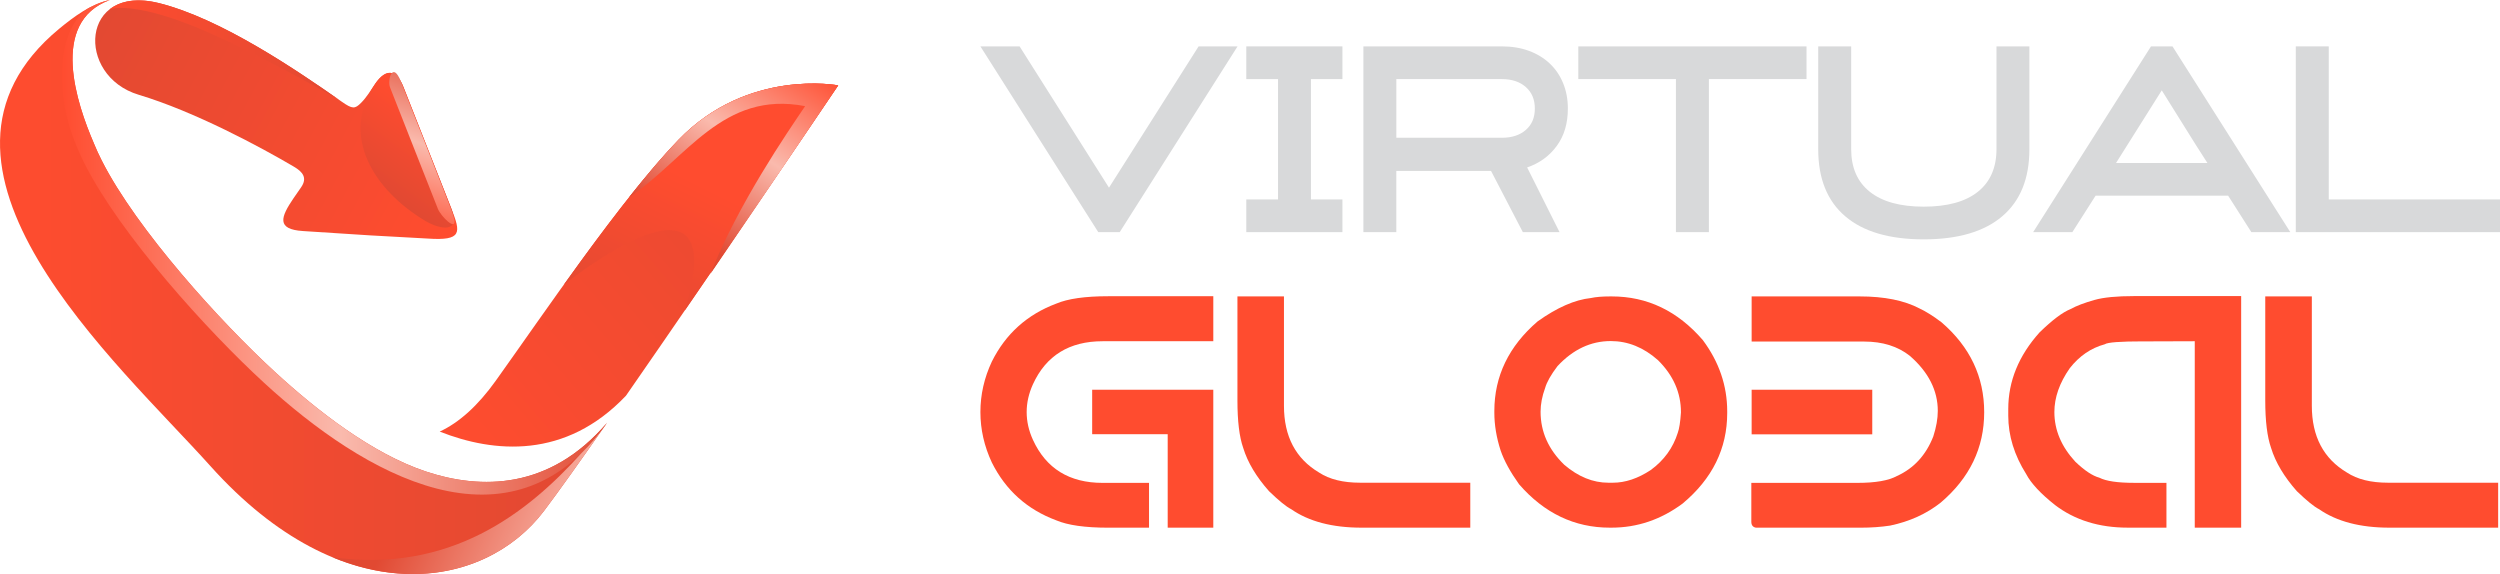 <?xml version="1.0" encoding="utf-8"?>
<!-- Generator: Adobe Illustrator 16.0.0, SVG Export Plug-In . SVG Version: 6.00 Build 0)  -->
<!DOCTYPE svg PUBLIC "-//W3C//DTD SVG 1.1//EN" "http://www.w3.org/Graphics/SVG/1.1/DTD/svg11.dtd">
<svg version="1.1" id="Calque_1" xmlns="http://www.w3.org/2000/svg" xmlns:xlink="http://www.w3.org/1999/xlink" x="0px" y="0px"
	 width="211.231px" height="48.504px" viewBox="0 0 211.231 48.504" enable-background="new 0 0 211.231 48.504"
	 xml:space="preserve">
<g>
	<linearGradient id="SVGID_1_" gradientUnits="userSpaceOnUse" x1="0" y1="24.252" x2="51.299" y2="24.252">
		<stop  offset="0" style="stop-color:#FF4C2F"/>
		<stop  offset="1" style="stop-color:#E14932"/>
	</linearGradient>
	<path fill="url(#SVGID_1_)" d="M23.228,31.424c-4.561-4.19-11.671-12.006-14.634-17.864c-0.241-0.476-0.455-0.941-0.638-1.389
		c-0.012-0.031-0.023-0.063-0.038-0.093C6.527,8.851,4.121,1.882,9.282,0C7.715,0.309,6.21,1.433,5.008,2.424
		C-8.987,13.988,9.98,30.683,17.788,39.389c11.162,12.444,23.046,10.558,28.18,3.773c1.163-1.537,3.07-4.218,5.331-7.449
		c-4.85,5.686-10.666,5.664-15.299,4.13C31.437,38.333,26.778,34.688,23.228,31.424L23.228,31.424z"/>
	
		<linearGradient id="SVGID_2_" gradientUnits="userSpaceOnUse" x1="-208.141" y1="541.875" x2="-208.057" y2="541.875" gradientTransform="matrix(543.092 0 0 -543.092 113045.047 294309.062)">
		<stop  offset="0" style="stop-color:#FF4C2F"/>
		<stop  offset="0.507" style="stop-color:#FABAAD"/>
		<stop  offset="1" style="stop-color:#E14932"/>
	</linearGradient>
	<path fill="url(#SVGID_2_)" d="M23.228,31.424c-4.561-4.19-11.671-12.006-14.634-17.864c-0.241-0.476-0.455-0.941-0.638-1.389
		c-0.012-0.031-0.023-0.063-0.038-0.093C6.527,8.851,4.121,1.882,9.282,0C8.621,0.13,7.971,0.41,7.348,0.76
		C4.62,2.812,4.768,8.405,6.45,12.297l0.035,0.098c0.193,0.46,0.413,0.94,0.662,1.438c3.072,6.072,10.437,14.171,15.164,18.51
		c8.346,7.673,20.839,15.022,28.985,3.372C46.448,41.398,40.633,41.377,36,39.843C31.437,38.333,26.778,34.688,23.228,31.424
		L23.228,31.424z"/>
	
		<linearGradient id="SVGID_3_" gradientUnits="userSpaceOnUse" x1="-208.08" y1="541.881" x2="-208.138" y2="541.912" gradientTransform="matrix(543.092 0 0 -543.092 113045.047 294309.062)">
		<stop  offset="0" style="stop-color:#FF4C2F"/>
		<stop  offset="1" style="stop-color:#E14932"/>
	</linearGradient>
	<path fill="url(#SVGID_3_)" d="M11.727,8.01c4.72,1.414,10.342,4.443,13.101,6.071c0.743,0.435,1.172,0.945,0.608,1.753
		c-0.221,0.319-0.446,0.637-0.635,0.916c-1.082,1.593-1.476,2.627,0.801,2.772l5.726,0.369c1.613,0.1,3.779,0.197,4.8,0.265
		c2.928,0.202,2.821-0.489,2.009-2.523c-0.401-1.015-1.245-3.157-1.896-4.811l-2.148-5.459c-0.589-1.501-1.479-1.609-2.387-0.294
		c-0.379,0.56-0.723,1.146-1.2,1.623c-0.518,0.522-0.729,0.531-1.615-0.089c-3.73-2.612-10.19-7.031-15.473-8.345
		C6.796-1.384,6.364,6.404,11.727,8.01z"/>
	
		<linearGradient id="SVGID_4_" gradientUnits="userSpaceOnUse" x1="-208.134" y1="541.905" x2="-208.098" y2="541.905" gradientTransform="matrix(543.092 0 0 -543.092 113045.047 294309.062)">
		<stop  offset="0" style="stop-color:#FF4C2F"/>
		<stop  offset="1" style="stop-color:#E14932"/>
	</linearGradient>
	<path fill="url(#SVGID_4_)" d="M28.606,8.404C24.84,5.772,18.568,1.541,13.418,0.258c-1.875-0.464-3.251-0.171-4.144,0.52
		c0.906-0.267,3.38-0.188,8.195,1.904C22.298,4.78,28.606,8.404,28.606,8.404L28.606,8.404z"/>
	
		<linearGradient id="SVGID_5_" gradientUnits="userSpaceOnUse" x1="-208.083" y1="541.844" x2="-208.018" y2="541.9" gradientTransform="matrix(543.092 0 0 -543.092 113045.047 294309.062)">
		<stop  offset="0" style="stop-color:#FF4C2F"/>
		<stop  offset="1" style="stop-color:#E14932"/>
	</linearGradient>
	<path fill="url(#SVGID_5_)" d="M57.342,11.8c-4.86,5.012-11.4,14.7-15.449,20.362c-1.54,2.154-3.117,3.549-4.741,4.305
		c4.589,1.81,10.631,2.35,15.737-3.032C60.535,22.426,70.821,7.214,70.821,7.214S63.211,5.746,57.342,11.8L57.342,11.8z"/>
	
		<linearGradient id="SVGID_6_" gradientUnits="userSpaceOnUse" x1="-208.083" y1="541.893" x2="-208.091" y2="541.882" gradientTransform="matrix(543.092 0 0 -543.092 113045.047 294309.062)">
		<stop  offset="0" style="stop-color:#FF4C2F"/>
		<stop  offset="1" style="stop-color:#E14932"/>
	</linearGradient>
	<path fill="url(#SVGID_6_)" d="M38.139,17.634c-0.402-1.012-1.246-3.157-1.897-4.813l-2.15-5.457
		c-0.591-1.5-1.477-1.606-2.384-0.291c-3.045,4.454-0.049,9.04,4.235,11.596C37.099,19.357,38.995,19.79,38.139,17.634z"/>
	
		<linearGradient id="SVGID_7_" gradientUnits="userSpaceOnUse" x1="-208.09" y1="541.876" x2="-208.081" y2="541.903" gradientTransform="matrix(543.092 0 0 -543.092 113045.047 294309.062)">
		<stop  offset="0" style="stop-color:#FF4C2F"/>
		<stop  offset="0.507" style="stop-color:#FABAAD"/>
		<stop  offset="1" style="stop-color:#E14932"/>
	</linearGradient>
	<path fill="url(#SVGID_7_)" d="M38.383,18.54c-0.068-0.36-0.237-0.813-0.455-1.359c-0.401-1.012-1.246-3.158-1.897-4.812
		l-2.148-5.457c-0.716-1.819-1.165-0.133-0.929,0.465l2.148,5.458c0.652,1.654,1.496,3.799,1.897,4.812
		C37.258,18.295,38.587,19.597,38.383,18.54z"/>
	<linearGradient id="SVGID_8_" gradientUnits="userSpaceOnUse" x1="63.307" y1="51.806" x2="35.295" y2="39.551">
		<stop  offset="0" style="stop-color:#FF4C2F"/>
		<stop  offset="0.507" style="stop-color:#FABAAD"/>
		<stop  offset="1" style="stop-color:#E14932"/>
	</linearGradient>
	<path fill="url(#SVGID_8_)" d="M49.104,38.31c-4.582,5.082-11.093,10.155-21.024,8.77c7.544,3.124,14.334,0.779,17.888-3.917
		c1.15-1.516,3.025-4.152,5.245-7.331C50.539,36.785,49.834,37.605,49.104,38.31L49.104,38.31z"/>
	<linearGradient id="SVGID_9_" gradientUnits="userSpaceOnUse" x1="59.252" y1="15.585" x2="52.652" y2="28.92">
		<stop  offset="0" style="stop-color:#FF4C2F"/>
		<stop  offset="1" style="stop-color:#E14932"/>
	</linearGradient>
	<path fill="url(#SVGID_9_)" d="M57.342,11.798c-2.934,3.025-6.475,7.75-9.715,12.272c0.141-0.113,14.52-11.668,10.22,2.178
		c6.497-9.454,12.975-19.034,12.975-19.034S63.209,5.746,57.342,11.798z"/>
	
		<linearGradient id="SVGID_10_" gradientUnits="userSpaceOnUse" x1="-208.029" y1="541.905" x2="-208.047" y2="541.878" gradientTransform="matrix(543.092 0 0 -543.092 113045.047 294309.062)">
		<stop  offset="0" style="stop-color:#FF4C2F"/>
		<stop  offset="0.507" style="stop-color:#FABAAD"/>
		<stop  offset="1" style="stop-color:#E14932"/>
	</linearGradient>
	<path fill="url(#SVGID_10_)" d="M57.342,11.798c-1.31,1.352-2.739,3.036-4.21,4.896c4.896-3.299,7.929-9.068,14.895-7.726
		c-1.503,2.224-5.644,8.24-8.008,14.181c4.904-7.181,10.802-15.935,10.802-15.935S63.209,5.746,57.342,11.798z"/>
</g>
<g>
	<path fill="#D8D9DA" d="M104.563,3.919l-9.956,15.695h-1.812L82.837,3.919h3.311l7.553,11.938l7.571-11.938H104.563z"/>
	<path fill="#D8D9DA" d="M113.425,19.614h-8.123v-2.763h2.681V6.683h-2.681V3.919h8.123v2.764h-2.66v10.168h2.66V19.614z"/>
	<path fill="#D8D9DA" d="M117.98,19.614h-2.784V3.919h11.707c0.84,0,1.607,0.128,2.287,0.38c0.683,0.253,1.264,0.609,1.748,1.065
		c0.487,0.458,0.865,1.009,1.13,1.657c0.268,0.646,0.404,1.363,0.404,2.15c0,1.253-0.31,2.303-0.934,3.154
		c-0.618,0.85-1.452,1.459-2.506,1.823l2.737,5.466h-3.101l-2.685-5.169h-8.005V19.614z M117.98,11.64h8.912
		c0.851,0,1.525-0.221,2.032-0.665c0.509-0.442,0.758-1.044,0.758-1.804c0-0.757-0.249-1.362-0.758-1.813
		c-0.507-0.449-1.182-0.675-2.032-0.675h-8.912V11.64z"/>
	<path fill="#D8D9DA" d="M152.637,6.683h-8.248v12.931h-2.786V6.683h-8.248V3.919h19.282V6.683z"/>
	<path fill="#D8D9DA" d="M162.537,20.224c-2.898,0-5.113-0.65-6.634-1.953c-1.52-1.3-2.277-3.187-2.277-5.662v-8.69h2.784v8.677
		c0,1.572,0.527,2.776,1.58,3.612c1.054,0.835,2.569,1.253,4.547,1.253c1.996,0,3.52-0.418,4.571-1.253
		c1.052-0.835,1.58-2.04,1.58-3.612V3.919h2.78v8.69c0,2.475-0.764,4.362-2.29,5.662C167.651,19.573,165.438,20.224,162.537,20.224z
		"/>
	<path fill="#D8D9DA" d="M183.559,3.919l9.954,15.695h-3.291l-1.962-3.081h-11.198l-1.964,3.081h-3.313l9.957-15.695H183.559z
		 M178.79,13.77h7.719c-0.336-0.521-0.652-1.016-0.948-1.481c-0.292-0.466-0.586-0.938-0.887-1.418
		c-0.293-0.479-0.604-0.98-0.938-1.502c-0.327-0.521-0.692-1.101-1.084-1.735L178.79,13.77z"/>
	<path fill="#D8D9DA" d="M211.231,19.614h-17.254V3.919h2.786v12.932h14.468V19.614z"/>
</g>
<g>
	<path fill="#FF4C2F" d="M82.837,34.815c0-1.468,0.322-2.889,0.965-4.262c1.167-2.343,2.981-3.976,5.442-4.899
		c0.976-0.416,2.44-0.625,4.395-0.625h8.876v3.802h-9.351c-2.813,0-4.778,1.211-5.888,3.635c-0.356,0.787-0.53,1.569-0.53,2.35
		c0,0.785,0.174,1.567,0.53,2.348c1.11,2.423,3.074,3.635,5.888,3.635h3.92v3.786h-3.445c-1.955,0-3.419-0.208-4.395-0.622
		c-2.461-0.917-4.274-2.545-5.442-4.888C83.159,37.701,82.837,36.279,82.837,34.815z M92.281,32.928h10.233v11.656h-3.853v-7.895
		h-6.381V32.928z"/>
	<path fill="#FF4C2F" d="M104.553,25.045h3.932v9.241c0,2.588,0.991,4.469,2.973,5.644c0.869,0.569,2.02,0.855,3.46,0.855h9.31
		v3.799h-9.176c-2.477,0-4.461-0.521-5.954-1.56c-0.416-0.208-1.039-0.716-1.872-1.52c-1.078-1.214-1.81-2.435-2.185-3.663
		c-0.328-0.934-0.487-2.268-0.487-4.005V25.045z"/>
	<path fill="#FF4C2F" d="M136.046,25.045h0.136c3.003,0,5.567,1.229,7.693,3.689c1.374,1.846,2.061,3.854,2.061,6.026v0.134
		c0,3.006-1.256,5.556-3.769,7.653c-1.83,1.358-3.832,2.036-6.012,2.036h-0.14c-2.981,0-5.539-1.222-7.662-3.663
		c-0.743-1.041-1.267-1.995-1.563-2.863c-0.35-1.086-0.529-2.148-0.529-3.19v-0.135c0-2.947,1.216-5.474,3.65-7.572
		c1.646-1.176,3.148-1.835,4.507-1.979C134.834,25.09,135.377,25.045,136.046,25.045z M130.167,34.787
		c0,1.701,0.669,3.192,1.996,4.478c1.186,1.014,2.43,1.521,3.733,1.521h0.38c1.05,0,2.115-0.357,3.201-1.073
		c1.124-0.822,1.882-1.87,2.283-3.147c0.123-0.335,0.214-0.908,0.268-1.724c0-1.665-0.649-3.134-1.938-4.408
		c-1.214-1.079-2.545-1.617-3.992-1.617c-1.688,0-3.191,0.707-4.502,2.118c-0.552,0.724-0.899,1.339-1.045,1.845
		C130.295,33.484,130.167,34.154,130.167,34.787z"/>
	<path fill="#FF4C2F" d="M148,25.045h9.134c2.07,0,3.755,0.337,5.05,1.017c0.559,0.262,1.183,0.655,1.869,1.178
		c2.396,2.068,3.596,4.595,3.596,7.589c0,3.014-1.227,5.559-3.677,7.64c-1.204,0.95-2.629,1.596-4.273,1.94
		c-0.779,0.118-1.602,0.176-2.468,0.176h-8.864c-0.262-0.045-0.393-0.213-0.393-0.502v-3.284h8.97c1.509,0,2.624-0.192,3.339-0.582
		c1.427-0.651,2.451-1.767,3.065-3.339c0.252-0.785,0.381-1.505,0.381-2.16c0-1.727-0.787-3.279-2.361-4.651
		c-1.021-0.807-2.309-1.208-3.855-1.208H148V25.045z M148,32.928h10.192v3.771H148V32.928z"/>
	<path fill="#FF4C2F" d="M180.322,25.017h9.039v19.567h-3.921V28.831l-3.502,0.012h-0.84c-1.955,0-3.041,0.083-3.26,0.245
		c-1.164,0.316-2.152,0.992-2.958,2.022c-0.867,1.238-1.301,2.474-1.301,3.705c0,1.519,0.589,2.916,1.765,4.192
		c0.784,0.752,1.467,1.202,2.035,1.355c0.57,0.292,1.547,0.435,2.942,0.435h2.727v3.786h-3.266c-2.429,0-4.477-0.638-6.149-1.912
		c-1.212-0.959-2.022-1.829-2.43-2.606c-1.013-1.61-1.52-3.255-1.52-4.94v-0.568c0-2.351,0.885-4.51,2.646-6.473
		c1.069-1.041,1.941-1.698,2.62-1.97c0.489-0.271,1.164-0.529,2.022-0.771C177.742,25.124,178.861,25.017,180.322,25.017z"/>
	<path fill="#FF4C2F" d="M191.396,25.045h3.936v9.241c0,2.588,0.991,4.469,2.973,5.644c0.867,0.569,2.02,0.855,3.457,0.855h9.313
		v3.799h-9.176c-2.477,0-4.461-0.521-5.954-1.56c-0.416-0.208-1.039-0.716-1.876-1.52c-1.074-1.214-1.806-2.435-2.182-3.663
		c-0.327-0.934-0.49-2.268-0.49-4.005V25.045z"/>
</g>
</svg>
